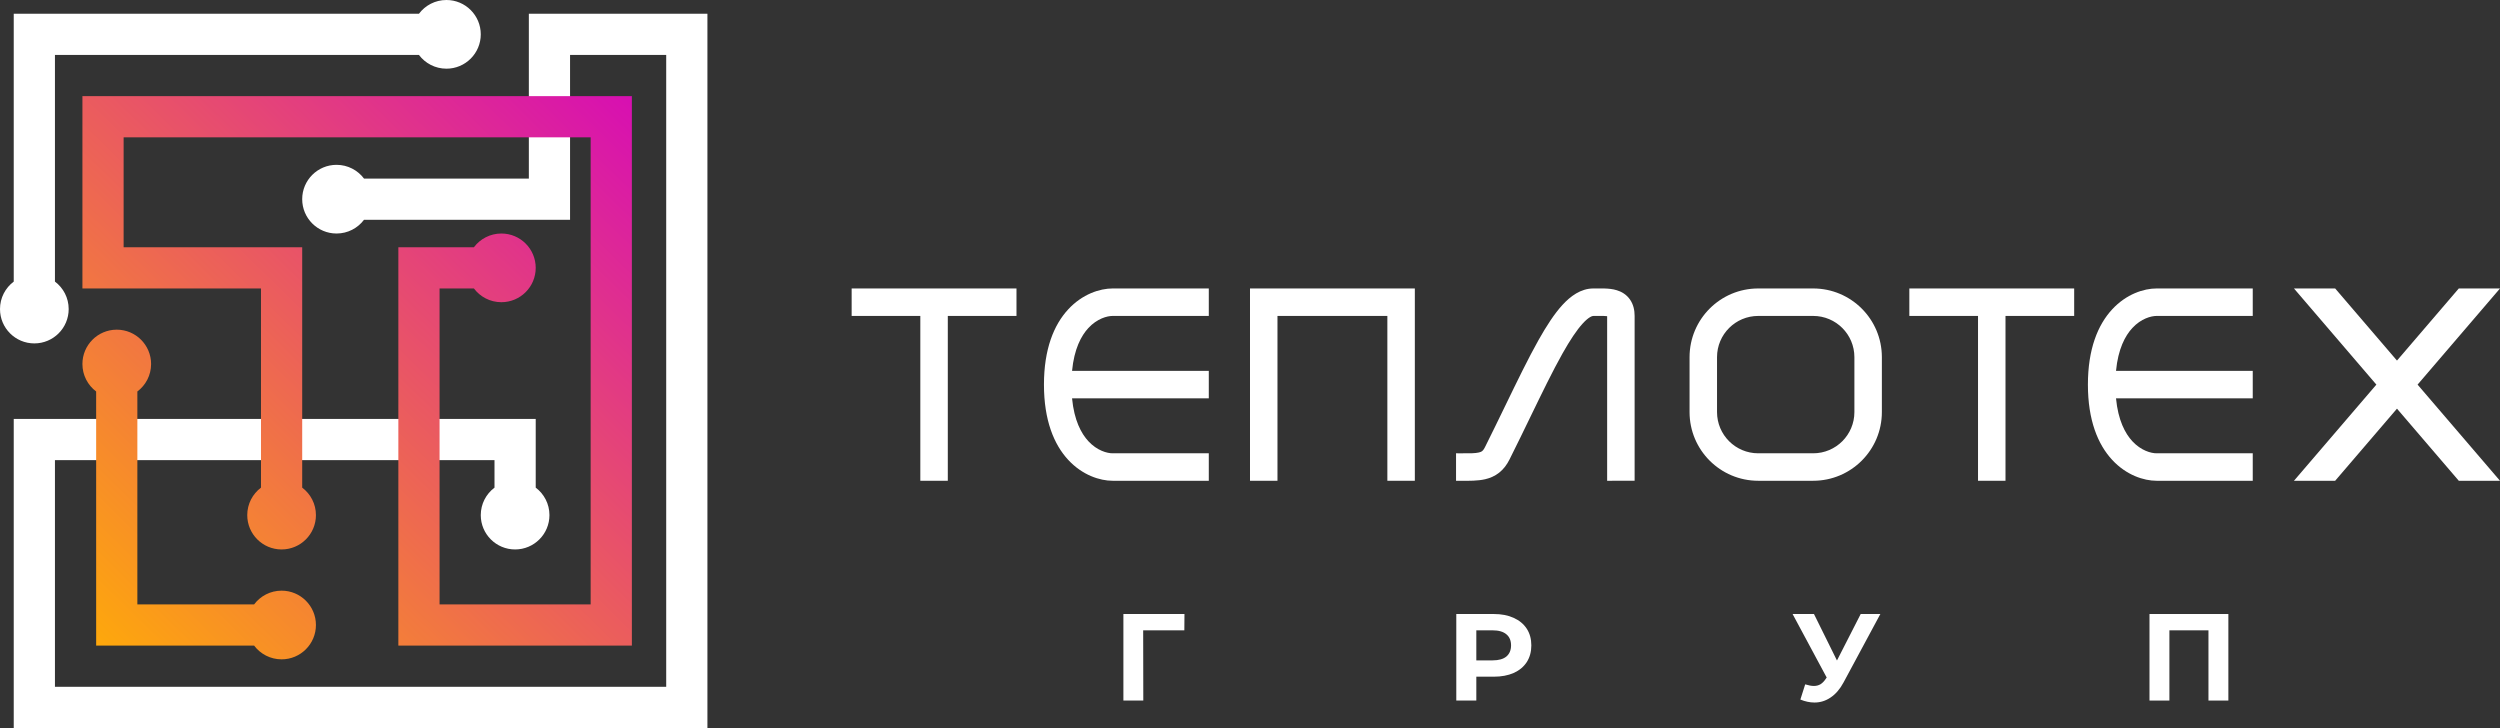 <?xml version="1.0" encoding="UTF-8"?> <svg xmlns="http://www.w3.org/2000/svg" width="182" height="53" viewBox="0 0 182 53" fill="none"><rect x="0" y="0" width="182" height="53" fill="#333333" stroke="none"/><path d="M86.22 45.888H83.223L83.232 51H81.783V44.7H86.229L86.22 45.888Z" fill="white"></path><path d="M108.745 44.7C109.303 44.7 109.786 44.793 110.194 44.979C110.608 45.165 110.926 45.429 111.148 45.771C111.37 46.113 111.481 46.518 111.481 46.986C111.481 47.448 111.37 47.853 111.148 48.201C110.926 48.543 110.608 48.807 110.194 48.993C109.786 49.173 109.303 49.263 108.745 49.263H107.476V51H106.018V44.7H108.745ZM108.664 48.075C109.102 48.075 109.435 47.982 109.663 47.796C109.891 47.604 110.005 47.334 110.005 46.986C110.005 46.632 109.891 46.362 109.663 46.176C109.435 45.984 109.102 45.888 108.664 45.888H107.476V48.075H108.664Z" fill="white"></path><path d="M136.89 44.7L134.208 49.686C133.95 50.166 133.638 50.529 133.272 50.775C132.912 51.021 132.519 51.144 132.093 51.144C131.763 51.144 131.421 51.072 131.067 50.928L131.418 49.821C131.67 49.899 131.88 49.938 132.048 49.938C132.228 49.938 132.39 49.896 132.534 49.812C132.678 49.722 132.81 49.584 132.93 49.398L132.984 49.326L130.5 44.7H132.057L133.731 48.084L135.459 44.7H136.89Z" fill="white"></path><path d="M162.225 44.7V51H160.776V45.888H157.932V51H156.483V44.7H162.225Z" fill="white"></path><path fill-rule="evenodd" clip-rule="evenodd" d="M69 23H74V21H62V23H67V35H69V23Z" fill="white"></path><path fill-rule="evenodd" clip-rule="evenodd" d="M81 21C80.065 21 78.796 21.409 77.766 22.521C76.723 23.647 76 25.412 76 28C76 30.588 76.723 32.353 77.766 33.479C78.796 34.591 80.065 35 81 35H88V33H81C80.602 33 79.871 32.809 79.234 32.121C78.711 31.556 78.198 30.597 78.046 29H88V27H78.046C78.198 25.403 78.711 24.444 79.234 23.879C79.871 23.191 80.602 23 81 23H88V21H81Z" fill="white"></path><path fill-rule="evenodd" clip-rule="evenodd" d="M91 21H103V35H101V23H93V35H91V21Z" fill="white"></path><path fill-rule="evenodd" clip-rule="evenodd" d="M118.664 21.807C118.919 22.173 119 22.596 119 23V34.999L117 35V23.018C116.94 23.011 116.858 23.004 116.747 23.001C116.605 22.996 116.464 22.997 116.298 22.999C116.208 22.999 116.11 23 116 23C115.929 23 115.679 23.052 115.222 23.551C114.785 24.027 114.299 24.759 113.747 25.74C113.03 27.015 112.27 28.582 111.41 30.355C110.938 31.329 110.436 32.365 109.894 33.447C109.707 33.822 109.467 34.148 109.147 34.404C108.825 34.661 108.473 34.806 108.12 34.888C107.592 35.011 106.951 35.006 106.34 35.002C106.225 35.001 106.112 35 106 35V33C106.154 33 106.295 33.001 106.423 33.001C107.041 33.004 107.389 33.005 107.666 32.94C107.794 32.911 107.857 32.875 107.899 32.841C107.944 32.806 108.017 32.731 108.106 32.553C108.616 31.533 109.103 30.528 109.57 29.565C110.451 27.748 111.258 26.084 112.003 24.76C112.576 23.741 113.152 22.848 113.747 22.199C114.321 21.574 115.071 21 116 21C116.072 21 116.15 21 116.231 20.999C116.421 20.997 116.628 20.996 116.81 21.002C117.075 21.01 117.398 21.034 117.71 21.131C118.04 21.233 118.402 21.43 118.664 21.807ZM116.991 22.89C116.991 22.89 116.991 22.891 116.992 22.892L116.991 22.89Z" fill="white"></path><path fill-rule="evenodd" clip-rule="evenodd" d="M132 23H128C126.343 23 125 24.343 125 26V30C125 31.657 126.343 33 128 33H132C133.657 33 135 31.657 135 30V26C135 24.343 133.657 23 132 23ZM128 21C125.239 21 123 23.239 123 26V30C123 32.761 125.239 35 128 35H132C134.761 35 137 32.761 137 30V26C137 23.239 134.761 21 132 21H128Z" fill="white"></path><path fill-rule="evenodd" clip-rule="evenodd" d="M146 23H151V21H139V23H144V35H146V23Z" fill="white"></path><path fill-rule="evenodd" clip-rule="evenodd" d="M157 21C156.065 21 154.796 21.409 153.766 22.521C152.723 23.647 152 25.412 152 28C152 30.588 152.723 32.353 153.766 33.479C154.796 34.591 156.065 35 157 35H164V33H157C156.602 33 155.871 32.809 155.234 32.121C154.711 31.556 154.198 30.597 154.046 29H164V27H154.046C154.198 25.403 154.711 24.444 155.234 23.879C155.871 23.191 156.602 23 157 23H164V21H157Z" fill="white"></path><path fill-rule="evenodd" clip-rule="evenodd" d="M174.5 29.75L179 35H182L176 28L182 21H179L174.5 26.25L170 21H167L173 28L167 35H170L174.5 29.75Z" fill="white"></path><path fill-rule="evenodd" clip-rule="evenodd" d="M35 2.5C35 3.881 33.881 5 32.5 5C31.682 5 30.956 4.607 30.5 4H4V20.5C4.607 20.956 5 21.682 5 22.5C5 23.881 3.881 25 2.5 25C1.119 25 0 23.881 0 22.5C0 21.682 0.393 20.956 1 20.5V1H30.5C30.956 0.393 31.682 0 32.5 0C33.881 0 35 1.119 35 2.5ZM51.5 1H38.5V13H26.5C26.044 12.393 25.318 12 24.5 12C23.119 12 22 13.119 22 14.5C22 15.881 23.119 17 24.5 17C25.318 17 26.044 16.607 26.5 16H41.5V4H48.5V50H4V33.5H36V35.5C35.393 35.956 35 36.682 35 37.5C35 38.881 36.119 40 37.5 40C38.881 40 40 38.881 40 37.5C40 36.682 39.607 35.956 39 35.5V30.5H1V53H51.5V1Z" fill="white"></path><path fill-rule="evenodd" clip-rule="evenodd" d="M46 7H6V21H19V35.5C18.393 35.956 18 36.682 18 37.5C18 38.881 19.119 40 20.5 40C21.881 40 23 38.881 23 37.5C23 36.682 22.607 35.956 22 35.5V18H9V10H43V44H32V21H34.5C34.956 21.607 35.682 22 36.5 22C37.881 22 39 20.881 39 19.5C39 18.119 37.881 17 36.5 17C35.682 17 34.956 17.393 34.5 18H29V47H46V7ZM10 28.5C10.607 28.044 11 27.318 11 26.5C11 25.119 9.881 24 8.5 24C7.119 24 6 25.119 6 26.5C6 27.318 6.393 28.044 7 28.5V47H18.5C18.956 47.607 19.682 48 20.5 48C21.881 48 23 46.881 23 45.5C23 44.119 21.881 43 20.5 43C19.682 43 18.956 43.393 18.5 44H10V28.5Z" fill="url(#paint0_linear)"></path><defs><linearGradient id="paint0_linear" x1="46" y1="7" x2="6" y2="48" gradientUnits="userSpaceOnUse"><stop stop-color="#D70FB2"></stop><stop offset="1" stop-color="#FFAC07"></stop></linearGradient></defs></svg> 